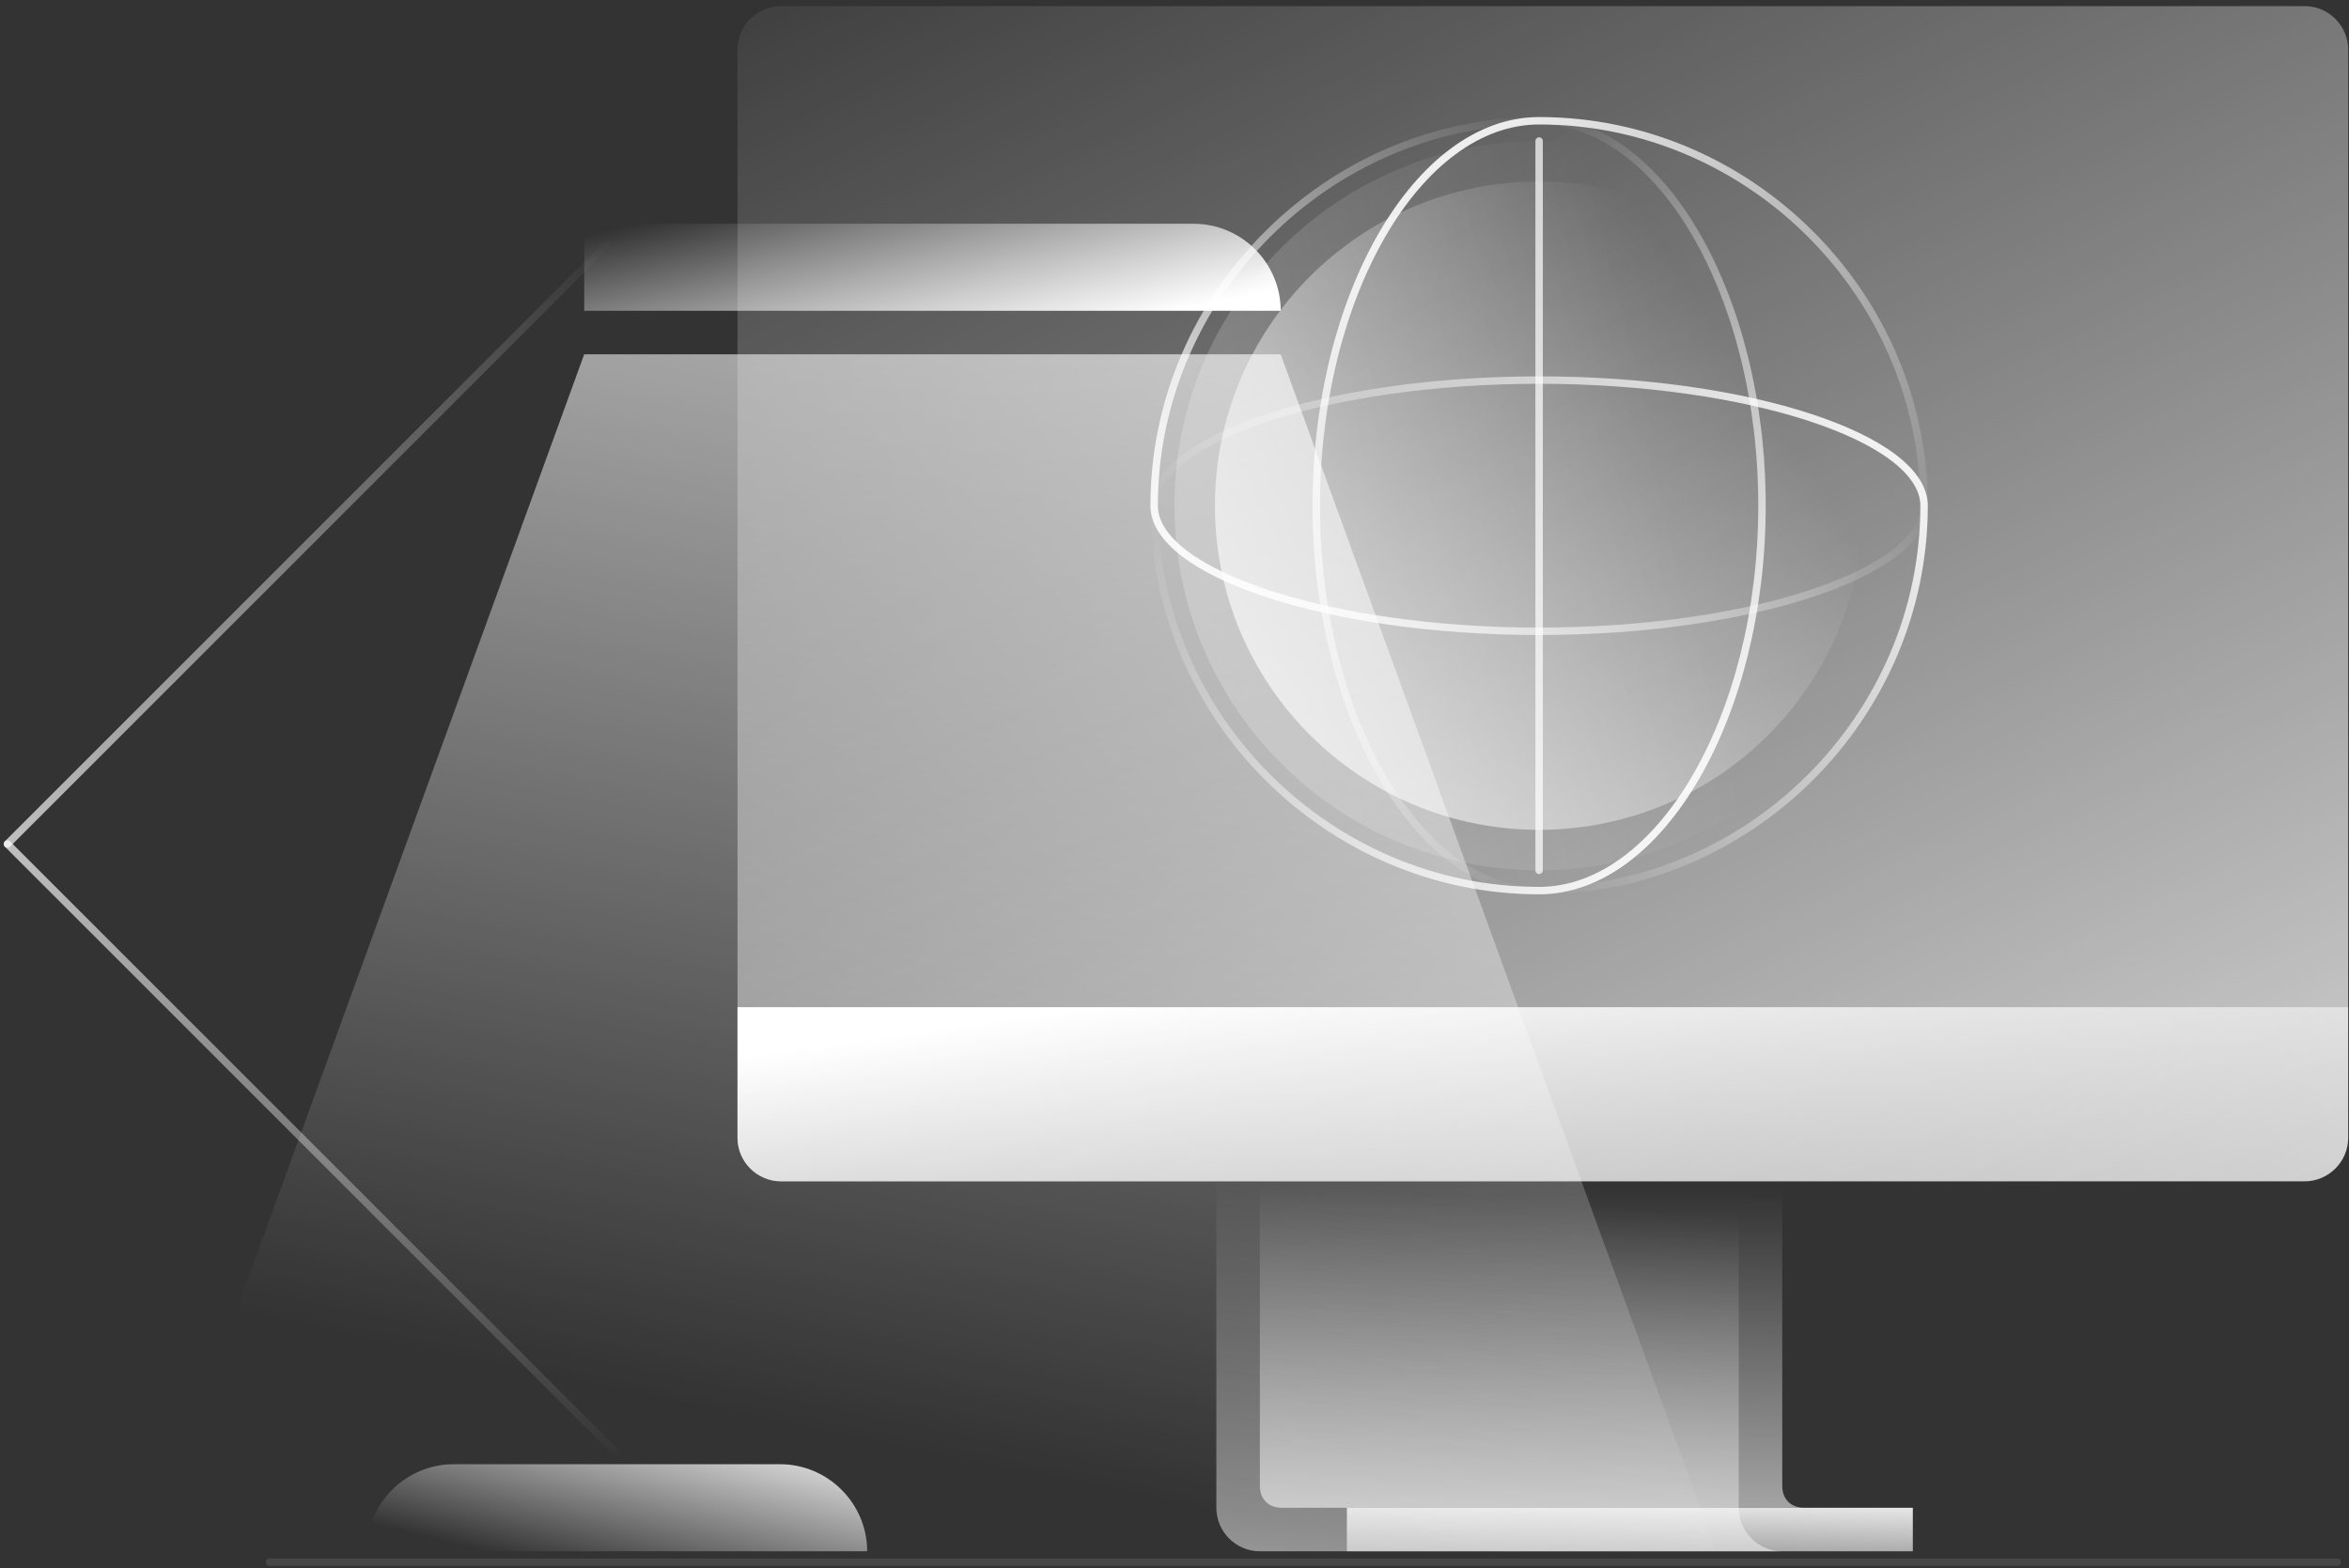 <svg width="316" height="211" viewBox="0 0 316 211" fill="none" xmlns="http://www.w3.org/2000/svg">
<rect x="0" y="0" width="316" height="211" fill="#333333" stroke="none"/>
<path d="M310.033 158.937H105.069C101.848 158.937 99.213 156.302 99.213 153.081V6.678C99.213 3.457 101.848 0.822 105.069 0.822H310.033C313.254 0.822 315.889 3.457 315.889 6.678V153.081C315.889 156.302 313.254 158.937 310.033 158.937Z" fill="url(#paint0_linear_5333_6597)"/>
<path d="M310.033 158.937H105.069C101.848 158.937 99.213 156.302 99.213 153.081V135.513H315.889V153.081C315.889 156.302 313.254 158.937 310.033 158.937Z" fill="url(#paint1_linear_5333_6597)"/>
<path d="M233.902 158.938V202.858C233.902 206.079 236.538 208.714 239.758 208.714H169.485C166.264 208.714 163.629 206.079 163.629 202.858V158.938H233.902Z" fill="url(#paint2_linear_5333_6597)"/>
<path d="M239.758 158.938V199.93C239.758 201.687 240.929 202.858 242.686 202.858H172.412C170.656 202.858 169.484 201.687 169.484 199.93V158.938H239.758Z" fill="url(#paint3_linear_5333_6597)"/>
<path d="M181.193 202.858H257.323V208.714H181.193V202.858Z" fill="url(#paint4_linear_5333_6597)"/>
<path d="M207.052 117.097C234.148 117.097 256.114 95.131 256.114 68.035C256.114 40.939 234.148 18.973 207.052 18.973C179.956 18.973 157.99 40.939 157.99 68.035C157.99 95.131 179.956 117.097 207.052 117.097Z" fill="url(#paint5_linear_5333_6597)"/>
<path d="M207.05 111.646C231.135 111.646 250.66 92.121 250.66 68.035C250.66 43.95 231.135 24.425 207.05 24.425C182.965 24.425 163.439 43.95 163.439 68.035C163.439 92.121 182.965 111.646 207.05 111.646Z" fill="url(#paint6_linear_5333_6597)"/>
<path opacity="0.7" d="M207.051 18.974V117.097" stroke="white" stroke-miterlimit="10" stroke-linecap="round" stroke-linejoin="round"/>
<path d="M258.837 68.035C258.837 77.084 235.396 84.934 207.049 84.934C178.702 84.934 155.262 77.084 155.262 68.035C155.262 39.688 178.702 16.248 207.049 16.248" stroke="url(#paint7_linear_5333_6597)" stroke-miterlimit="10" stroke-linecap="round"/>
<path d="M155.262 68.035C155.262 58.986 178.702 51.136 207.049 51.136C235.396 51.136 258.837 58.986 258.837 68.035C258.837 96.382 235.396 119.822 207.049 119.822" stroke="url(#paint8_linear_5333_6597)" stroke-miterlimit="10" stroke-linecap="round"/>
<path d="M258.84 68.035C258.84 39.688 235.399 16.248 207.053 16.248C190.808 16.248 177.07 39.688 177.07 68.035C177.07 96.382 190.808 119.823 207.053 119.823" stroke="url(#paint9_linear_5333_6597)" stroke-miterlimit="10" stroke-linecap="round"/>
<path d="M155.262 68.035C155.262 96.382 178.702 119.823 207.049 119.823C223.294 119.823 237.031 96.382 237.031 68.035C237.031 39.688 223.294 16.248 207.049 16.248" stroke="url(#paint10_linear_5333_6597)" stroke-miterlimit="10" stroke-linecap="round"/>
<path d="M230.848 208.714H20.027L78.588 47.671H172.286L230.848 208.714Z" fill="url(#paint11_linear_5333_6597)"/>
<path d="M81.522 33.03L1 113.552" stroke="url(#paint12_linear_5333_6597)" stroke-miterlimit="10" stroke-linecap="round"/>
<path d="M172.29 41.816H78.592V33.032C78.592 31.275 79.763 30.104 81.52 30.104H160.577C167.019 30.104 172.29 35.374 172.29 41.816Z" fill="url(#paint13_linear_5333_6597)"/>
<path d="M1 113.553L82.986 195.539" stroke="url(#paint14_linear_5333_6597)" stroke-miterlimit="10" stroke-linecap="round"/>
<path d="M36.26 210.178H314.425" stroke="url(#paint15_linear_5333_6597)" stroke-miterlimit="10" stroke-linecap="round"/>
<path d="M104.944 197.001H61.023C54.581 197.001 49.31 202.271 49.31 208.713H116.656C116.656 202.271 111.385 197.001 104.944 197.001Z" fill="url(#paint16_linear_5333_6597)"/>
<defs>
<linearGradient id="paint0_linear_5333_6597" x1="148.456" y1="-44.877" x2="291.823" y2="257.787" gradientUnits="userSpaceOnUse">
<stop stop-color="white" stop-opacity="0"/>
<stop offset="1" stop-color="white"/>
</linearGradient>
<linearGradient id="paint1_linear_5333_6597" x1="211.826" y1="175.038" x2="205.148" y2="127.341" gradientUnits="userSpaceOnUse">
<stop stop-color="white" stop-opacity="0"/>
<stop offset="1" stop-color="white"/>
</linearGradient>
<linearGradient id="paint2_linear_5333_6597" x1="203.23" y1="161.479" x2="196.116" y2="264.949" gradientUnits="userSpaceOnUse">
<stop stop-color="white" stop-opacity="0"/>
<stop offset="1" stop-color="white"/>
</linearGradient>
<linearGradient id="paint3_linear_5333_6597" x1="206.261" y1="159.654" x2="205.615" y2="237.58" gradientUnits="userSpaceOnUse">
<stop stop-color="white" stop-opacity="0"/>
<stop offset="1" stop-color="white"/>
</linearGradient>
<linearGradient id="paint4_linear_5333_6597" x1="218.955" y1="220.469" x2="219.387" y2="199.56" gradientUnits="userSpaceOnUse">
<stop stop-color="white" stop-opacity="0"/>
<stop offset="1" stop-color="white"/>
</linearGradient>
<linearGradient id="paint5_linear_5333_6597" x1="224.259" y1="63.682" x2="-72.721" y2="138.81" gradientUnits="userSpaceOnUse">
<stop stop-color="white" stop-opacity="0"/>
<stop offset="1" stop-color="white"/>
</linearGradient>
<linearGradient id="paint6_linear_5333_6597" x1="234.64" y1="49.554" x2="133.988" y2="116.977" gradientUnits="userSpaceOnUse">
<stop stop-color="white" stop-opacity="0"/>
<stop offset="1" stop-color="white"/>
</linearGradient>
<linearGradient id="paint7_linear_5333_6597" x1="228.662" y1="37.09" x2="174.823" y2="90.929" gradientUnits="userSpaceOnUse">
<stop stop-color="white" stop-opacity="0"/>
<stop offset="1" stop-color="white" stop-opacity="0.9"/>
</linearGradient>
<linearGradient id="paint8_linear_5333_6597" x1="185.436" y1="98.98" x2="239.275" y2="45.142" gradientUnits="userSpaceOnUse">
<stop stop-color="white" stop-opacity="0"/>
<stop offset="1" stop-color="white" stop-opacity="0.9"/>
</linearGradient>
<linearGradient id="paint9_linear_5333_6597" x1="237.247" y1="95.198" x2="182.769" y2="30.274" gradientUnits="userSpaceOnUse">
<stop stop-color="white" stop-opacity="0"/>
<stop offset="1" stop-color="white" stop-opacity="0.9"/>
</linearGradient>
<linearGradient id="paint10_linear_5333_6597" x1="177.43" y1="45.096" x2="233.92" y2="101.587" gradientUnits="userSpaceOnUse">
<stop stop-color="white" stop-opacity="0"/>
<stop offset="1" stop-color="white" stop-opacity="0.9"/>
</linearGradient>
<linearGradient id="paint11_linear_5333_6597" x1="127.985" y1="196.173" x2="177.894" y2="-49.453" gradientUnits="userSpaceOnUse">
<stop stop-color="white" stop-opacity="0"/>
<stop offset="1" stop-color="white"/>
</linearGradient>
<linearGradient id="paint12_linear_5333_6597" x1="90.158" y1="45.06" x2="-7.636" y2="101.522" gradientUnits="userSpaceOnUse">
<stop stop-color="white" stop-opacity="0"/>
<stop offset="1" stop-color="white" stop-opacity="0.7"/>
</linearGradient>
<linearGradient id="paint13_linear_5333_6597" x1="121.046" y1="22.017" x2="127.261" y2="49.067" gradientUnits="userSpaceOnUse">
<stop stop-color="white" stop-opacity="0"/>
<stop offset="1" stop-color="white"/>
</linearGradient>
<linearGradient id="paint14_linear_5333_6597" x1="41.993" y1="197.003" x2="41.993" y2="112.089" gradientUnits="userSpaceOnUse">
<stop stop-color="white" stop-opacity="0"/>
<stop offset="1" stop-color="white" stop-opacity="0.7"/>
</linearGradient>
<linearGradient id="paint15_linear_5333_6597" x1="-nan" y1="-nan" x2="-nan" y2="-nan" gradientUnits="userSpaceOnUse">
<stop stop-color="white" stop-opacity="0.1"/>
<stop offset="1" stop-color="white" stop-opacity="0.7"/>
</linearGradient>
<linearGradient id="paint16_linear_5333_6597" x1="81.82" y1="212.788" x2="88.338" y2="185.992" gradientUnits="userSpaceOnUse">
<stop stop-color="white" stop-opacity="0"/>
<stop offset="1" stop-color="white"/>
</linearGradient>
</defs>
</svg>
